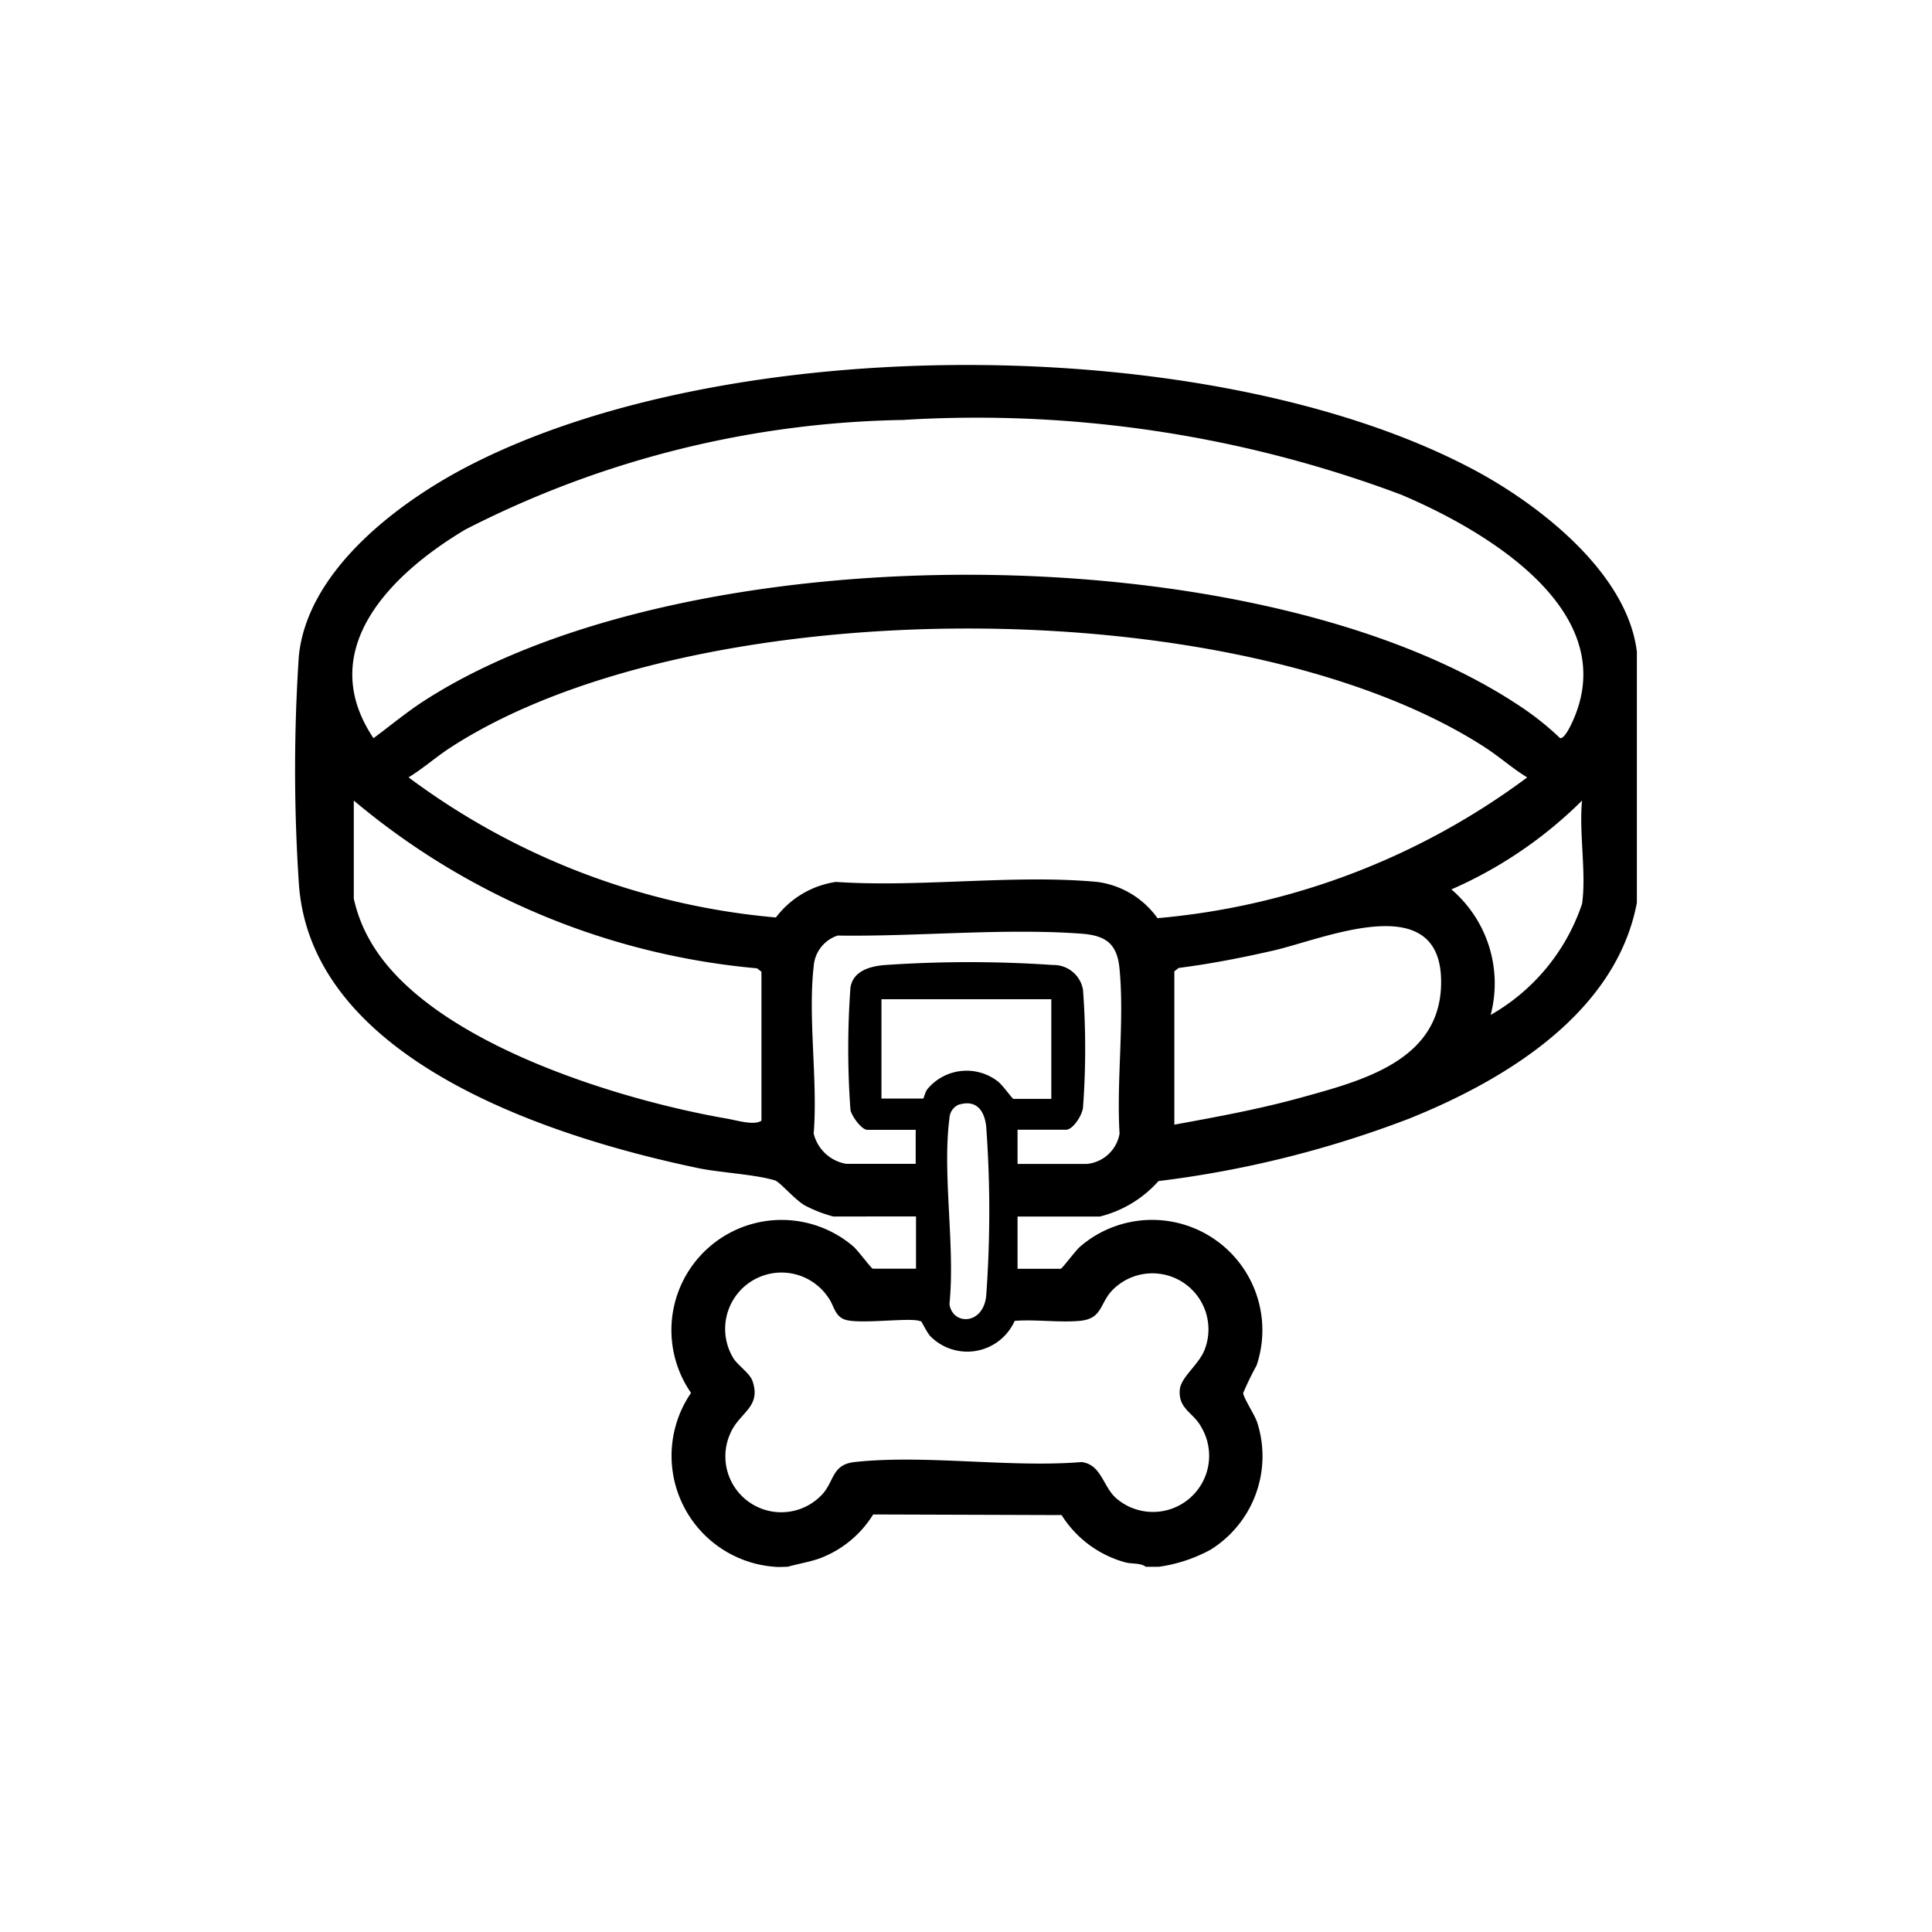 <svg viewBox="0 0 25 25" height="25" width="25" xmlns:xlink="http://www.w3.org/1999/xlink" xmlns="http://www.w3.org/2000/svg">
  <defs>
    <clipPath id="clip-Fit">
      <rect height="25" width="25"></rect>
    </clipPath>
  </defs>
  <g clip-path="url(#clip-Fit)" id="Fit">
    <rect fill="rgba(255,255,255,0)" height="25" width="25"></rect>
    <path transform="translate(-489.198 -272.273)" d="M510.379,280.707v3.248c-.27,1.426-1.7,2.291-2.942,2.791a13.693,13.693,0,0,1-3.248.81,1.5,1.5,0,0,1-.759.459h-1.065v.676h.558c.019,0,.189-.233.253-.288a1.427,1.427,0,0,1,2.282,1.539,3.84,3.84,0,0,0-.173.356c0,.058.151.286.181.381a1.425,1.425,0,0,1-.6,1.645,1.958,1.958,0,0,1-.673.223h-.169c-.07-.053-.172-.033-.264-.057a1.414,1.414,0,0,1-.825-.612l-2.438-.008a1.386,1.386,0,0,1-.691.568c-.138.049-.275.069-.415.109-.055,0-.114.006-.169,0a1.44,1.44,0,0,1-1.082-2.25,1.426,1.426,0,0,1,2.1-1.895c.063.055.234.288.253.288h.558v-.676H499.98a1.723,1.723,0,0,1-.366-.142c-.126-.07-.32-.3-.386-.324-.24-.075-.685-.1-.963-.153-1.888-.39-5.048-1.385-5.2-3.694a22.255,22.255,0,0,1,0-2.939c.11-1.094,1.259-1.969,2.16-2.441,3.384-1.773,9.628-1.765,13.009.012C509.091,278.782,510.255,279.676,510.379,280.707Zm-9.475-3a12.865,12.865,0,0,0-5.684,1.418c-.949.565-1.963,1.548-1.189,2.7.221-.163.43-.339.662-.488,3.4-2.188,10.818-2.176,14.184.081a3.7,3.7,0,0,1,.508.406c.066.015.167-.223.19-.28.571-1.4-1.185-2.422-2.249-2.871A15.626,15.626,0,0,0,500.9,277.706Zm8.055,4.625c-.191-.116-.356-.265-.544-.387-3.166-2.052-10.22-2.052-13.386,0-.188.122-.353.27-.544.387a9.307,9.307,0,0,0,4.753,1.813,1.191,1.191,0,0,1,.776-.46c1.089.074,2.31-.1,3.383,0a1.141,1.141,0,0,1,.779.469,9.378,9.378,0,0,0,4.782-1.82Zm-15.183.3V283.9a1.906,1.906,0,0,0,.219.559c.748,1.3,3.211,2.047,4.61,2.289.128.022.35.092.446.027v-1.928l-.057-.044a9.407,9.407,0,0,1-5.218-2.171Zm15.894,1.336c.057-.4-.042-.923,0-1.336a5.556,5.556,0,0,1-1.691,1.15,1.6,1.6,0,0,1,.508,1.624,2.607,2.607,0,0,0,1.183-1.438Zm-5.276,2.858c.547-.1,1.095-.2,1.631-.348.791-.219,1.824-.477,1.821-1.5,0-1.219-1.51-.557-2.166-.406-.406.093-.815.173-1.229.226l-.057.044v1.979Zm-2.029.508h.9a.475.475,0,0,0,.42-.392c-.041-.687.064-1.453,0-2.13-.029-.326-.177-.433-.49-.457-1.01-.075-2.14.04-3.158.024a.452.452,0,0,0-.31.4c-.076.669.055,1.478,0,2.163a.525.525,0,0,0,.42.391h.9v-.44h-.626c-.072,0-.2-.173-.218-.256a10.907,10.907,0,0,1,0-1.586c.035-.219.262-.277.453-.291a15.916,15.916,0,0,1,2.166,0,.386.386,0,0,1,.39.321,10.341,10.341,0,0,1,0,1.524c-.011.1-.129.287-.221.287h-.626v.44Zm.439-2.131h-2.2v1.285h.541c.007,0,.023-.086.058-.127a.659.659,0,0,1,.9-.1c.066.046.193.231.209.231h.49v-1.285Zm-1.193,1.361a.2.2,0,0,0-.127.177c-.095.726.076,1.657,0,2.405.036.276.432.278.475-.1a15.059,15.059,0,0,0,0-2.2c-.023-.2-.126-.346-.348-.28Zm-.5,2.808c-.1-.059-.774.041-.975-.022-.14-.044-.147-.191-.22-.287a.729.729,0,0,0-1.227.787c.06.095.212.192.247.295.117.344-.179.407-.292.686a.723.723,0,0,0,1.189.784c.162-.169.125-.39.422-.423.91-.1,2.01.076,2.94,0,.26.035.275.324.451.472a.727.727,0,0,0,1.092-.932c-.1-.182-.292-.227-.274-.472.012-.167.249-.328.323-.525a.725.725,0,0,0-1.2-.762c-.162.174-.125.366-.419.392-.267.024-.569-.021-.84,0a.672.672,0,0,1-1.09.2c-.042-.043-.114-.191-.124-.2Z" data-name="Path 7" id="Path_7"></path>
  </g>
</svg>
